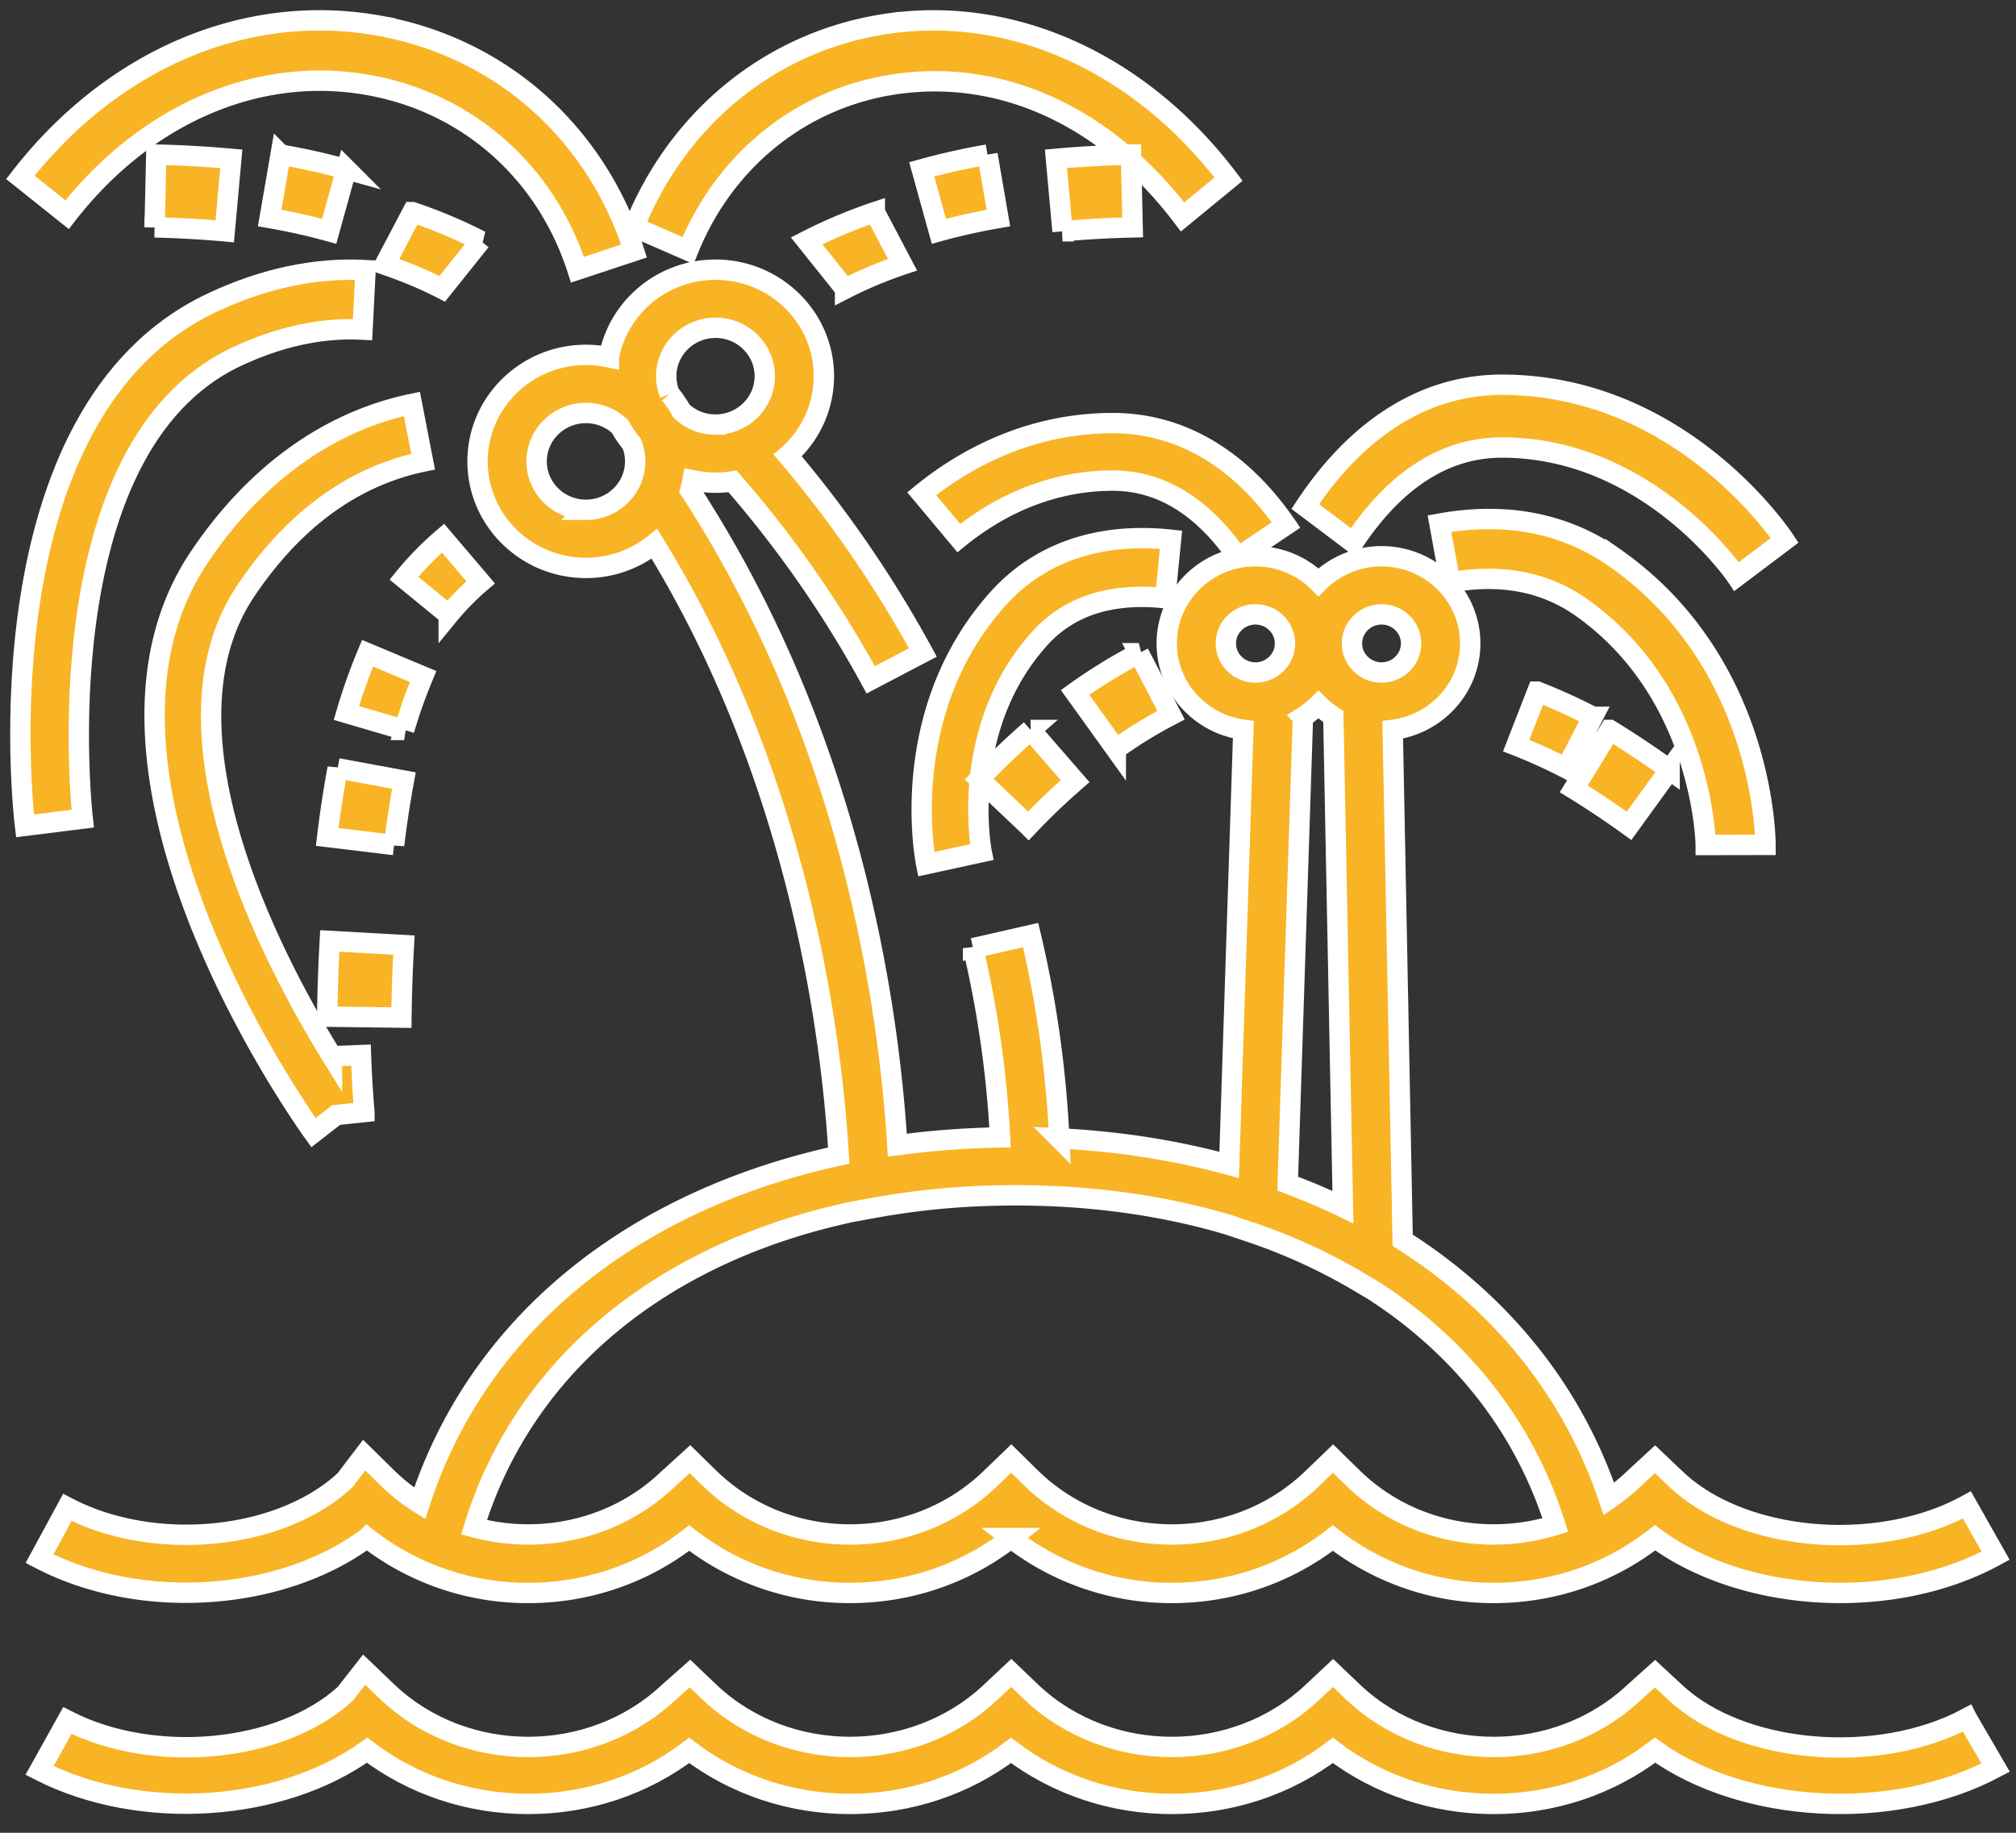 <svg width="99" height="90" viewBox="0 0 99 90" xmlns="http://www.w3.org/2000/svg"><rect x="0" y="0" width="99" height="90" fill="#333333" stroke="none"/><title>beaches</title><g stroke="#FFF" fill="#f8b425"><path d="M96.588 84.373c-4.406 2.346-11.094 1.759-14.32-1.266l-.995-.92-1.009.906-.023.021c-3.796 3.56-9.974 3.56-13.761.009l-1.017-.971-1.026.962c-3.797 3.56-9.975 3.56-13.762.009l-1.016-.973-1.026.963c-3.797 3.56-9.975 3.56-13.761.01l-.988-.943-1.024.905-.032.029c-3.796 3.56-9.974 3.56-13.761.009l-1.184-1.133-.935 1.193c-3.16 2.88-9.375 3.483-13.64 1.306l-1.366 2.452c4.978 2.54 11.877 2.042 16.084-.997 2.245 1.71 5.01 2.638 7.917 2.638 2.9 0 5.66-.925 7.902-2.627 2.243 1.702 5.003 2.627 7.902 2.627 2.9 0 5.66-.925 7.902-2.627 2.243 1.702 5.002 2.627 7.902 2.627 2.896 0 5.653-.922 7.902-2.628 2.243 1.703 5.003 2.629 7.903 2.629 2.907 0 5.673-.93 7.919-2.64 4.332 3.112 11.643 3.564 16.725.858l-1.412-2.428zm-86.16-69.517c-11.48 5.39-9.3 24.87-9.2 25.697l2.834-.354c-.021-.181-2.047-18.174 7.556-22.683 2.108-.99 4.19-1.439 6.185-1.332l.148-2.922c-2.46-.13-4.992.405-7.523 1.594z"/><path d="M16.303 51.869c-2.836-4.588-8.882-15.934-4.235-22.85 2.35-3.498 5.28-5.634 8.709-6.35l-.55-2.834c-4.098.855-7.71 3.459-10.444 7.53C2.744 37.842 14.875 54.9 15.395 55.62l1.115-.866 1.386-.146a52.35 52.35 0 0 1-.169-2.797l-1.424.057zm2.324-50.606C12.124.092 5.535 2.875 1 8.71l2.295 1.832c3.856-4.961 9.397-7.34 14.82-6.362 4.87.877 8.7 4.266 10.244 9.064l2.777-.919c-1.884-5.853-6.56-9.989-12.51-11.06zm24.999-.106c-5.638.804-10.307 4.539-12.49 9.99l2.653 1.154c1.786-4.46 5.61-7.516 10.227-8.174 5.233-.747 10.356 1.632 14.056 6.526l2.258-1.855C56.047 3.133 49.803.276 43.626 1.158zM73.75 18.893c-3.726 0-7.064 2.068-9.653 5.98l2.36 1.778c2.053-3.102 4.507-4.675 7.293-4.675 7.21 0 11.49 6.275 11.53 6.335l2.36-1.778c-.206-.312-5.153-7.64-13.89-7.64zm-19.103 1.884c-4.239 0-7.443 1.886-9.385 3.468l1.822 2.178c1.58-1.287 4.174-2.822 7.563-2.822 2.352 0 4.419 1.268 6.143 3.768l2.365-1.589c-2.257-3.273-5.199-5.003-8.508-5.003z"/><path d="M49.005 29.406c-4.967 5.54-3.58 12.728-3.52 13.03l2.723-.592c-.012-.06-1.163-6.016 2.834-10.474 1.444-1.61 3.521-2.281 6.175-1.995l.288-2.87c-3.519-.379-6.458.624-8.5 2.901zm30.329-1.986c-2.46-1.73-5.368-2.303-8.645-1.705l.527 2.888c2.474-.451 4.637-.042 6.43 1.218 5.994 4.213 6.117 11.604 6.117 11.674l2.936-.006c0-.363-.101-8.964-7.365-14.07zM16.195 46.204a86.157 86.157 0 0 0-.127 3.72l3.645.047a80.64 80.64 0 0 1 .122-3.562l-3.64-.205zm1.855-14.126a27.986 27.986 0 0 0-1.04 2.934l2.838.833a25.08 25.08 0 0 1 .929-2.625l-2.727-1.142zm3.706-5.651a15.44 15.44 0 0 0-1.921 1.967l2.2 1.8a12.62 12.62 0 0 1 1.567-1.597l-1.846-2.17zM16.58 37.728a54.931 54.931 0 0 0-.512 3.37l3.286.397a51.37 51.37 0 0 1 .481-3.166l-3.255-.6zm26.38-27.311a24.587 24.587 0 0 0-3.348 1.41l1.886 2.357a20.733 20.733 0 0 1 2.822-1.186l-1.36-2.58zm5.533-2.825a33.091 33.091 0 0 0-3.23.722l.844 3.045c.917-.256 1.9-.475 2.922-.652l-.536-3.115zm7.047 0a54.848 54.848 0 0 0-3.686.207l.324 3.56a51.066 51.066 0 0 1 3.443-.193l-.082-3.574zm-41.76 0l-.537 3.115c1.022.177 2.005.396 2.922.652l.845-3.045a33.016 33.016 0 0 0-3.23-.722zm6.474 2.825l-1.36 2.581c1.024.349 1.974.748 2.822 1.186l1.886-2.357a24.584 24.584 0 0 0-3.348-1.41zM7.674 7.592l-.082 3.574a51.06 51.06 0 0 1 3.444.193l.323-3.56a54.567 54.567 0 0 0-3.685-.207z"/><path d="M75.49 33.961l-1.034 2.653c.807.314 1.634.689 2.457 1.114l1.31-2.528a28.422 28.422 0 0 0-2.732-1.239zm3.567 1.884l-1.775 2.895c.898.55 1.812 1.16 2.716 1.813l1.992-2.75a46.02 46.02 0 0 0-2.933-1.958zm-23.131-3.767a25.56 25.56 0 0 0-3.13 1.924l1.999 2.784a22.258 22.258 0 0 1 2.71-1.667l-1.579-3.041zm-5.316 3.767a36.24 36.24 0 0 0-2.523 2.415l2.42 2.293a33.042 33.042 0 0 1 2.29-2.193l-2.187-2.515z"/><path d="M96.589 73.901c-4.406 2.41-11.094 1.806-14.32-1.3l-.995-.944-1.009.93-.023.022c-.387.372-.8.705-1.232 1.002-1.75-5.231-5.228-9.599-10.128-12.707l-.49-25.064c2.143-.266 3.806-2.067 3.806-4.244 0-2.36-1.954-4.28-4.355-4.28a4.38 4.38 0 0 0-3.096 1.275 4.379 4.379 0 0 0-3.097-1.275c-2.4 0-4.354 1.92-4.354 4.28 0 2.162 1.64 3.954 3.762 4.238l-.697 21.37c-2.626-.719-5.424-1.157-8.343-1.302a54.363 54.363 0 0 0-1.405-9.984l-2.828.643a52.477 52.477 0 0 1 1.325 9.29c-.098 0-.194.006-.292.008a45.05 45.05 0 0 0-2.485.13 40.202 40.202 0 0 0-2.15.233l-.117.014c-.469-7.518-2.488-20.34-10.174-32.155a5.15 5.15 0 0 0 .117-.498 5.404 5.404 0 0 0 1.964.055 54.805 54.805 0 0 1 6.786 9.746l2.561-1.343a57.546 57.546 0 0 0-6.636-9.674 5.179 5.179 0 0 0 1.775-3.894c0-2.884-2.388-5.23-5.322-5.23-2.613 0-4.79 1.86-5.237 4.303a5.41 5.41 0 0 0-1.127-.12c-2.935 0-5.322 2.347-5.322 5.231s2.387 5.23 5.322 5.23a5.354 5.354 0 0 0 3.365-1.182c7.07 11.486 8.693 24.025 9.05 30.042-3.764.817-7.219 2.18-10.224 4.057-5.053 3.158-8.61 7.64-10.355 13.022a9.66 9.66 0 0 1-1.542-1.208l-1.184-1.163-.935 1.225c-3.16 2.957-9.375 3.575-13.64 1.341l-1.366 2.517c4.978 2.608 11.877 2.097 16.084-1.023a12.802 12.802 0 0 0 7.917 2.708c2.9 0 5.66-.95 7.902-2.697a12.804 12.804 0 0 0 7.902 2.696c2.9 0 5.66-.95 7.902-2.696a12.803 12.803 0 0 0 7.902 2.697c2.896 0 5.653-.947 7.902-2.698a12.804 12.804 0 0 0 7.903 2.698c2.907 0 5.673-.954 7.919-2.71 4.332 3.195 11.643 3.66 16.725.881l-1.411-2.493zM28.773 25.034c-1.334 0-2.42-1.066-2.42-2.377 0-1.311 1.086-2.377 2.42-2.377.651 0 1.241.255 1.677.667.163.298.354.578.571.837.11.27.171.565.171.873 0 1.31-1.085 2.377-2.419 2.377zm4.116-5.689a2.324 2.324 0 0 1-.171-.872c0-1.311 1.085-2.377 2.42-2.377 1.333 0 2.418 1.066 2.418 2.377 0 1.311-1.085 2.377-2.419 2.377a2.43 2.43 0 0 1-1.676-.667 5.271 5.271 0 0 0-.572-.838zM67.844 30.17c.8 0 1.451.64 1.451 1.427 0 .786-.65 1.426-1.451 1.426-.8 0-1.452-.64-1.452-1.426 0-.787.651-1.427 1.452-1.427zm-3.86 5.037c.277-.174.533-.377.763-.605.22.219.465.414.729.583l.471 24.092c-.061-.03-.123-.057-.185-.087a30.239 30.239 0 0 0-1.16-.522 32.814 32.814 0 0 0-.941-.38c-.134-.052-.267-.105-.402-.155l-.023-.009.748-22.917zm-3.785-3.61c0-.787.651-1.427 1.452-1.427.8 0 1.451.64 1.451 1.427 0 .786-.65 1.426-1.451 1.426-.8 0-1.452-.64-1.452-1.426zm6.281 41.022l-1.017-.997-1.026.987c-3.797 3.655-9.974 3.655-13.761.01l-1.016-.999-1.026.988c-3.797 3.656-9.975 3.656-13.762.01l-.987-.967-1.025.93-.031.028c-2.582 2.486-6.266 3.28-9.55 2.387 2.446-7.95 9.234-13.498 18.561-15.487l1.122-.205a38.123 38.123 0 0 1 5.934-.595l.124-.002c.274-.006.55-.01.825-.01 3.767 0 7.274.498 10.44 1.434l.999.335a27.969 27.969 0 0 1 5.411 2.458l.774.46c4.295 2.78 7.4 6.702 8.907 11.506-3.373 1.054-7.227.297-9.896-2.271z"/></g></svg>